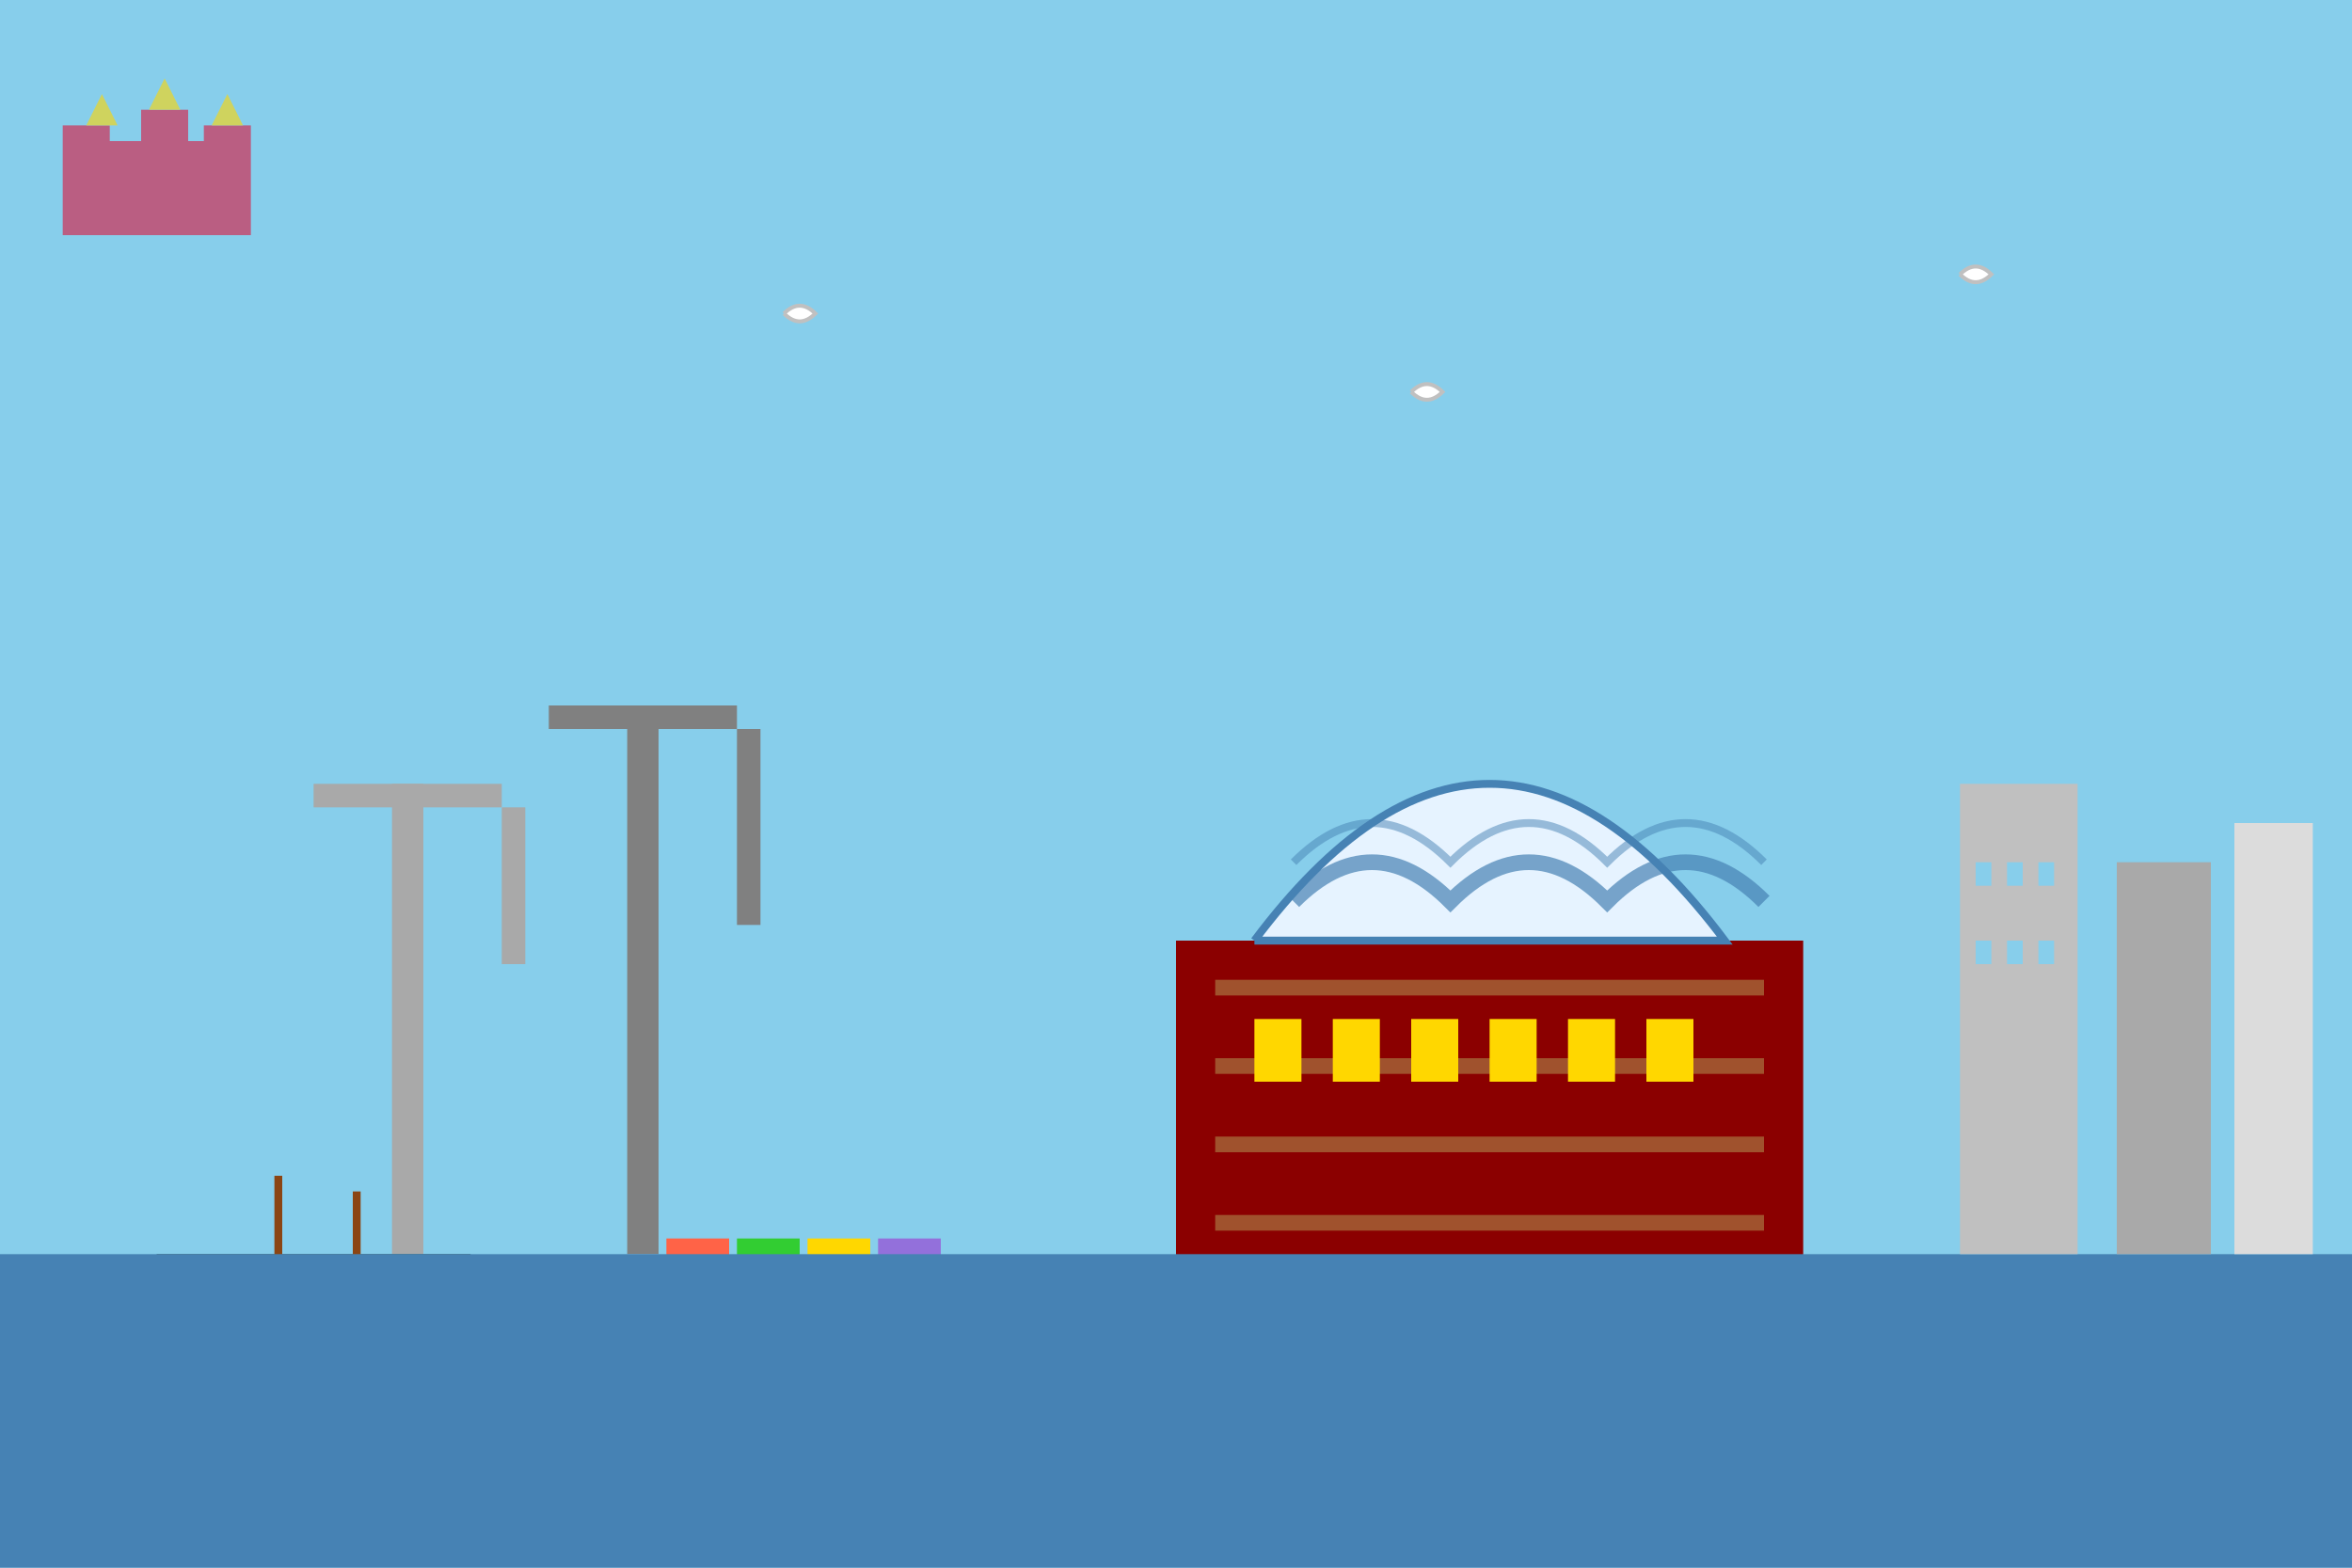 <svg width="300" height="200" viewBox="0 0 300 200" fill="none" xmlns="http://www.w3.org/2000/svg">
  <!-- Sky background -->
  <rect width="300" height="200" fill="#87CEEB"/>
  
  <!-- Harbor cranes -->
  <g transform="translate(50, 60)">
    <!-- Crane 1 -->
    <rect x="0" y="40" width="4" height="60" fill="#A9A9A9"/>
    <rect x="-10" y="40" width="24" height="3" fill="#A9A9A9"/>
    <rect x="14" y="43" width="3" height="20" fill="#A9A9A9"/>
    
    <!-- Crane 2 -->
    <rect x="30" y="30" width="4" height="70" fill="#808080"/>
    <rect x="20" y="30" width="24" height="3" fill="#808080"/>
    <rect x="44" y="33" width="3" height="25" fill="#808080"/>
  </g>
  
  <!-- Elbphilharmonie -->
  <g transform="translate(150, 80)">
    <!-- Warehouse base (red brick) -->
    <rect x="0" y="40" width="80" height="60" fill="#8B0000"/>
    
    <!-- Brick pattern -->
    <rect x="5" y="45" width="70" height="2" fill="#A0522D"/>
    <rect x="5" y="55" width="70" height="2" fill="#A0522D"/>
    <rect x="5" y="65" width="70" height="2" fill="#A0522D"/>
    <rect x="5" y="75" width="70" height="2" fill="#A0522D"/>
    <rect x="5" y="85" width="70" height="2" fill="#A0522D"/>
    
    <!-- Glass structure on top -->
    <path d="M10 40 Q40 0 70 40 L70 40 L10 40" fill="#E6F3FF" stroke="#4682B4" stroke-width="1"/>
    
    <!-- Wave pattern in glass -->
    <path d="M15 35 Q25 25 35 35 Q45 25 55 35 Q65 25 75 35" 
          fill="none" stroke="#4682B4" stroke-width="2" opacity="0.7"/>
    <path d="M15 30 Q25 20 35 30 Q45 20 55 30 Q65 20 75 30" 
          fill="none" stroke="#4682B4" stroke-width="1" opacity="0.5"/>
    
    <!-- Windows in warehouse -->
    <rect x="10" y="50" width="6" height="8" fill="#FFD700"/>
    <rect x="20" y="50" width="6" height="8" fill="#FFD700"/>
    <rect x="30" y="50" width="6" height="8" fill="#FFD700"/>
    <rect x="40" y="50" width="6" height="8" fill="#FFD700"/>
    <rect x="50" y="50" width="6" height="8" fill="#FFD700"/>
    <rect x="60" y="50" width="6" height="8" fill="#FFD700"/>
  </g>
  
  <!-- Ships in harbor -->
  <g transform="translate(20, 150)">
    <!-- Ship 1 -->
    <rect x="0" y="10" width="40" height="8" fill="#2F4F4F"/>
    <polygon points="0,10 -5,18 0,18" fill="#2F4F4F"/>
    <polygon points="40,10 45,18 40,18" fill="#2F4F4F"/>
    
    <!-- Mast -->
    <rect x="15" y="0" width="1" height="15" fill="#8B4513"/>
    <rect x="25" y="2" width="1" height="13" fill="#8B4513"/>
    
    <!-- Ship 2 (container ship) -->
    <rect x="60" y="12" width="50" height="6" fill="#4682B4"/>
    <polygon points="60,12 55,18 60,18" fill="#4682B4"/>
    <polygon points="110,12 115,18 110,18" fill="#4682B4"/>
    
    <!-- Containers -->
    <rect x="65" y="8" width="8" height="4" fill="#FF6347"/>
    <rect x="74" y="8" width="8" height="4" fill="#32CD32"/>
    <rect x="83" y="8" width="8" height="4" fill="#FFD700"/>
    <rect x="92" y="8" width="8" height="4" fill="#9370DB"/>
  </g>
  
  <!-- Seagulls -->
  <g transform="translate(100, 40)">
    <path d="M0 0 Q2 -2 4 0 Q2 2 0 0" fill="#FFFFFF" stroke="#C0C0C0" stroke-width="0.5"/>
  </g>
  <g transform="translate(180, 50)">
    <path d="M0 0 Q2 -2 4 0 Q2 2 0 0" fill="#FFFFFF" stroke="#C0C0C0" stroke-width="0.5"/>
  </g>
  <g transform="translate(250, 35)">
    <path d="M0 0 Q2 -2 4 0 Q2 2 0 0" fill="#FFFFFF" stroke="#C0C0C0" stroke-width="0.5"/>
  </g>
  
  <!-- Elbe River -->
  <rect x="0" y="160" width="300" height="40" fill="#4682B4"/>
  
  <!-- Hafencity modern buildings -->
  <g transform="translate(250, 100)">
    <rect x="0" y="0" width="15" height="60" fill="#C0C0C0"/>
    <rect x="20" y="10" width="12" height="50" fill="#A9A9A9"/>
    <rect x="35" y="5" width="10" height="55" fill="#DCDCDC"/>
    
    <!-- Windows -->
    <rect x="2" y="10" width="2" height="3" fill="#87CEEB"/>
    <rect x="6" y="10" width="2" height="3" fill="#87CEEB"/>
    <rect x="10" y="10" width="2" height="3" fill="#87CEEB"/>
    <rect x="2" y="20" width="2" height="3" fill="#87CEEB"/>
    <rect x="6" y="20" width="2" height="3" fill="#87CEEB"/>
    <rect x="10" y="20" width="2" height="3" fill="#87CEEB"/>
  </g>
  
  <!-- Hamburg coat of arms (castle) -->
  <g transform="translate(10, 10)" opacity="0.6">
    <rect x="0" y="8" width="20" height="12" fill="#DC143C"/>
    <rect x="-2" y="6" width="6" height="14" fill="#DC143C"/>
    <rect x="8" y="4" width="6" height="16" fill="#DC143C"/>
    <rect x="16" y="6" width="6" height="14" fill="#DC143C"/>
    
    <!-- Towers -->
    <polygon points="1,6 3,2 5,6" fill="#FFD700"/>
    <polygon points="9,4 11,0 13,4" fill="#FFD700"/>
    <polygon points="17,6 19,2 21,6" fill="#FFD700"/>
  </g>
</svg>
